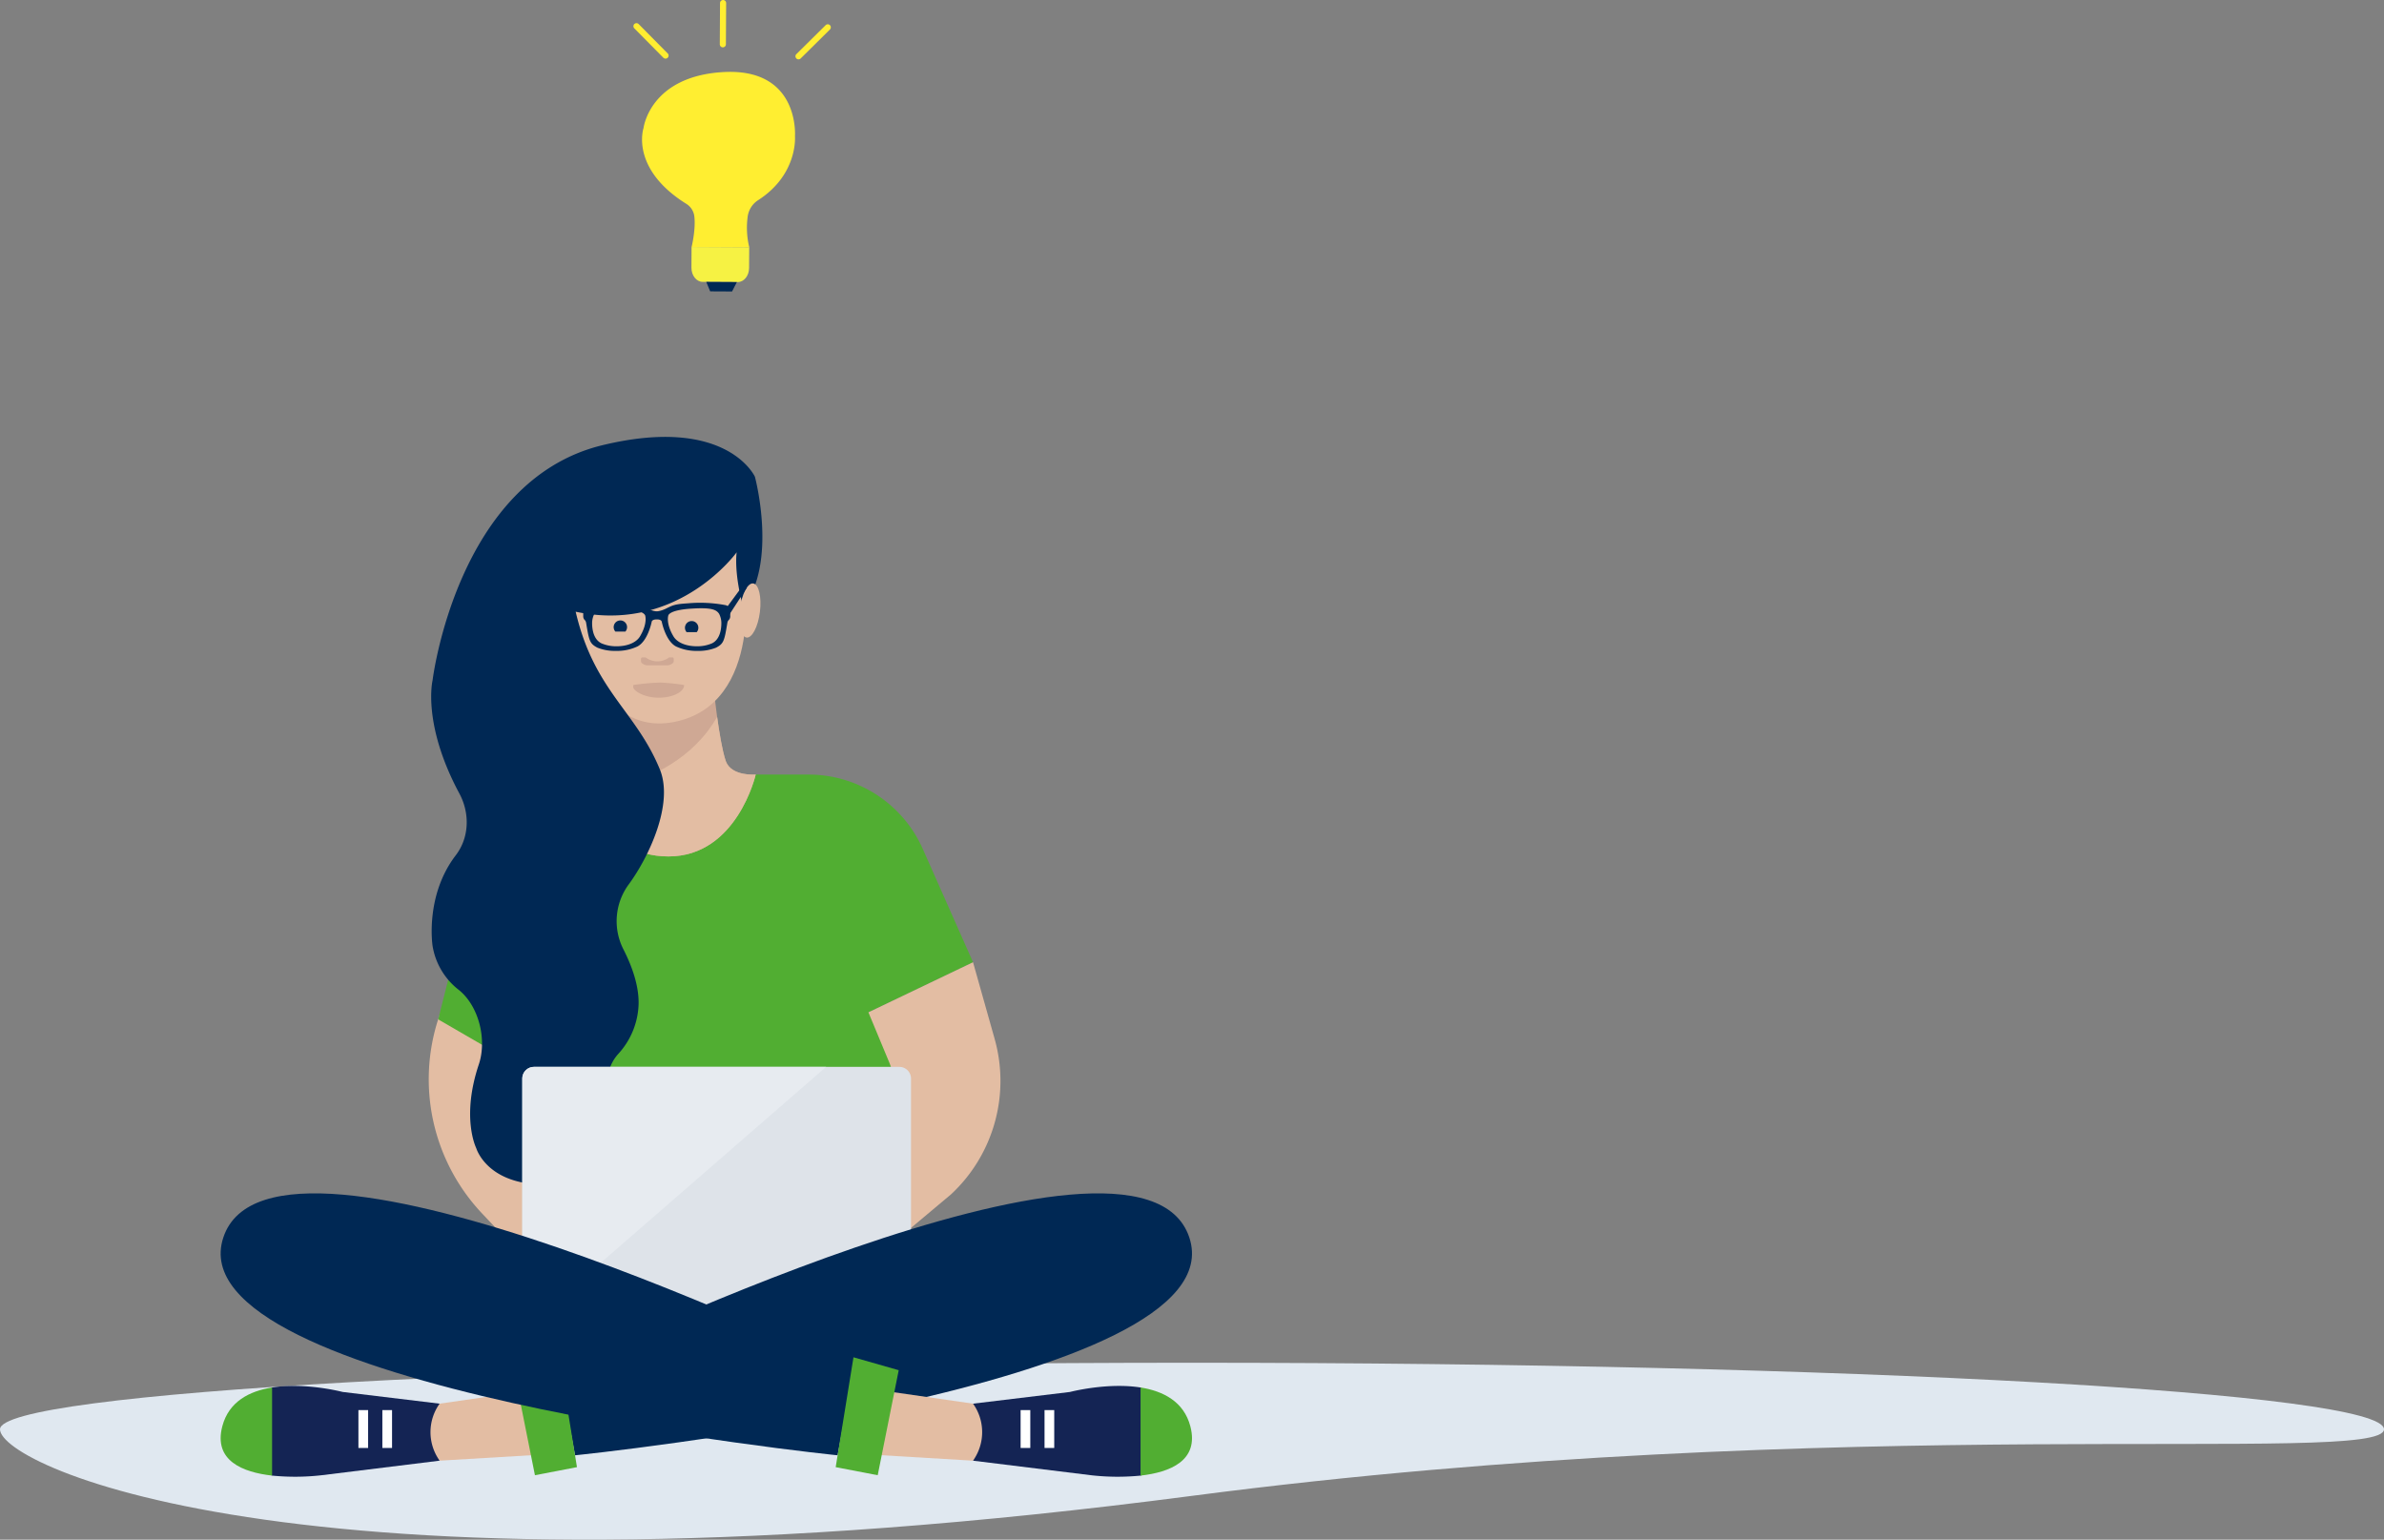 <?xml version="1.0" encoding="UTF-8"?>
<svg xmlns="http://www.w3.org/2000/svg" xmlns:xlink="http://www.w3.org/1999/xlink" width="865.291" height="558.853" viewBox="0 0 865.291 558.853">
  <rect x="0" y="0" width="865.291" height="558.853" fill="#808080" stroke="none"/>
  <defs>
    <clipPath id="clip-path">
      <path id="Pfad_2688" data-name="Pfad 2688" d="M322.432,288.91l8.16,27.155-17.672,2.716s3.847,25.513,28.736,25.513,31.669-29.732,31.669-29.732-8.817.776-10.873-4.869c-2.612-7.918-4.374-26.683-4.374-26.683Z" transform="translate(-312.92 -283.01)" fill="none"></path>
    </clipPath>
    <clipPath id="clip-path-2">
      <rect id="Rechteck_234" data-name="Rechteck 234" width="865.291" height="558.853" fill="none"></rect>
    </clipPath>
    <clipPath id="clip-path-4">
      <path id="Pfad_2696" data-name="Pfad 2696" d="M309.644,325.589h0a4.247,4.247,0,0,0-4.248,4.248v89.2h141.1l0-89.2a4.247,4.247,0,0,0-4.248-4.248Z" transform="translate(-305.396 -325.589)" fill="none"></path>
    </clipPath>
    <clipPath id="clip-path-11">
      <rect id="Rechteck_246" data-name="Rechteck 246" width="18.481" height="5.503" fill="#cfa894"></rect>
    </clipPath>
    <clipPath id="clip-path-13">
      <rect id="Rechteck_248" data-name="Rechteck 248" width="53.383" height="17.446" fill="#002854"></rect>
    </clipPath>
  </defs>
  <g id="Gruppe_664" data-name="Gruppe 664" transform="translate(-778 -2784.739)">
    <path id="Pfad_2684" data-name="Pfad 2684" d="M679.409,407.12c237.368-31.035,432.647-10.815,432.647-24.158s-193.7-24.155-432.647-24.155-432.644,10.815-432.644,24.155,111.99,66.082,432.644,24.158" transform="translate(531.235 2920.573)" fill="#e0e8f0"></path>
    <path id="Pfad_2685" data-name="Pfad 2685" d="M390.135,293.4l19.189.013a45.365,45.365,0,0,1,41.439,26.977l18.251,41.148-37.973,18.18,12.166,8.209,6.744,62.458-139.278-2.351-5.28-155.547,84,1.849Z" transform="translate(662.162 2772.473)" fill="#51ae32"></path>
    <path id="Pfad_2686" data-name="Pfad 2686" d="M358.077,283.01s1.759,18.765,4.374,26.683c2.056,5.645,10.87,4.872,10.87,4.872s-6.78,29.726-31.665,29.726-28.736-25.509-28.736-25.509l17.672-2.716-8.164-27.155Z" transform="translate(678.969 2751.308)" fill="#cfa894"></path>
    <rect id="Rechteck_233" data-name="Rechteck 233" width="865.291" height="558.853" transform="translate(778 2784.739)" fill="none"></rect>
    <g id="Gruppe_667" data-name="Gruppe 667" transform="translate(991.889 3034.318)">
      <g id="Gruppe_666" data-name="Gruppe 666" transform="translate(0 0)" clip-path="url(#clip-path)">
        <path id="Pfad_2687" data-name="Pfad 2687" d="M314.41,339.566l15.581,61.588,94.379-76.532s-63.221-74.944-61.76-42.079c2.292,51.562-48.2,57.023-48.2,57.023" transform="translate(-309.593 -302.663)" fill="#e3bda3"></path>
      </g>
    </g>
    <g id="Gruppe_669" data-name="Gruppe 669" transform="translate(778 2784.739)">
      <g id="Gruppe_668" data-name="Gruppe 668" transform="translate(0 0)" clip-path="url(#clip-path-2)">
        <path id="Pfad_2689" data-name="Pfad 2689" d="M374.042,293.328l-5.694-33.563-58.058,25.894,1.869,20.052s6.137,47.443,37.042,41.753c33.431-6.159,26.328-54.563,24.84-54.136" transform="translate(-104.903 -85.341)" fill="#e3bda3"></path>
        <path id="Pfad_2690" data-name="Pfad 2690" d="M393.975,313.845l7.837,27.805A56.239,56.239,0,0,1,386,398.075l-35.574,29.832L339,394.518l19.674-19.7a22.6,22.6,0,0,0,4.879-24.637L356,332.025Z" transform="translate(-40.802 35.427)" fill="#e3bda3"></path>
        <path id="Pfad_2691" data-name="Pfad 2691" d="M302.668,316.076,298.313,329.6a70.949,70.949,0,0,0,15.965,70.476l21.6,22.849L347.021,369.5l-30.789-53.428Z" transform="translate(-139.282 40.41)" fill="#e3bda3"></path>
      </g>
    </g>
    <path id="Pfad_2692" data-name="Pfad 2692" d="M295.953,334.7l19.383,11.229,3.259-32.144H301.253Z" transform="translate(641.08 2820.041)" fill="#51ae32"></path>
    <g id="Gruppe_671" data-name="Gruppe 671" transform="translate(778 2784.739)">
      <g id="Gruppe_670" data-name="Gruppe 670" transform="translate(0 0)" clip-path="url(#clip-path-2)">
        <path id="Pfad_2693" data-name="Pfad 2693" d="M347.615,318.319c.485.1.967.2,1.739.343,36.111,6.76,56.693-21.911,56.693-21.911s-1.135,7.094,2.389,19.926c12.558-16.289,4.235-47.346,4.235-47.346s-10.155-22.425-55.419-11.432c-52.778,12.81-61.575,85.323-61.575,85.323s-3.86,15.791,9.732,41.1c3.838,7.148,3.624,15.959-1.313,22.4-11.3,14.743-8.419,32.933-8.419,32.933a25.324,25.324,0,0,0,9.2,15.69c7.569,5.8,10.621,18.241,7.585,27.281-6.5,19.357-.95,30.372-.95,30.372s3.531,12.435,22.868,13.2c28.2,1.109,27.6-21.284,25.06-33.9A15.418,15.418,0,0,1,363,478.9a27.985,27.985,0,0,0,7.446-17.989c.2-6.845-2.473-14.08-5.467-19.971a22.492,22.492,0,0,1,1.869-23.615c7.2-9.777,16.5-29.231,11.29-41.847-8.8-21.329-23.822-28.445-30.527-57.159" transform="translate(-138.667 -96.284)" fill="#002854"></path>
        <path id="Pfad_2694" data-name="Pfad 2694" d="M446.495,419.04H305.4v-89.2a4.246,4.246,0,0,1,4.245-4.248h132.6a4.249,4.249,0,0,1,4.248,4.248Z" transform="translate(-115.832 61.654)" fill="#dee3e9"></path>
      </g>
    </g>
    <g id="Gruppe_673" data-name="Gruppe 673" transform="translate(967.563 3171.982)">
      <g id="Gruppe_672" data-name="Gruppe 672" transform="translate(0 0)" clip-path="url(#clip-path-4)">
        <path id="Pfad_2695" data-name="Pfad 2695" d="M291.218,393.205l106.49-92.568,58.52,67.321a4.248,4.248,0,0,1-.417,5.991l0,0L355.739,460.943a4.249,4.249,0,0,1-5.994-.42Z" transform="translate(-337.058 -381.31)" fill="#e7ebf0"></path>
      </g>
    </g>
    <g id="Gruppe_675" data-name="Gruppe 675" transform="translate(778 2784.739)">
      <g id="Gruppe_674" data-name="Gruppe 674" transform="translate(0 0)" clip-path="url(#clip-path-2)">
        <path id="Pfad_2697" data-name="Pfad 2697" d="M538.249,355.791c18.18,54.64-222.951,79.073-222.951,79.073l-5.758-30.883s210.53-102.83,228.71-48.19" transform="translate(-106.582 93.367)" fill="#002854"></path>
      </g>
    </g>
    <path id="Pfad_2698" data-name="Pfad 2698" d="M335.224,384.969l-34.585,2.066-6.547-7.2,3.324-13.036,32.687-4.714Z" transform="translate(636.922 2927.893)" fill="#e3bda3"></path>
    <g id="Gruppe_677" data-name="Gruppe 677" transform="translate(778 2784.739)">
      <g id="Gruppe_676" data-name="Gruppe 676" transform="translate(0 0)" clip-path="url(#clip-path-2)">
        <path id="Pfad_2699" data-name="Pfad 2699" d="M338.241,367.85,303.055,363.6s-13.631-3.579-25.8-1.594v31.937a85.159,85.159,0,0,0,18.174-.12l42.81-5.28-.485-.734a17.794,17.794,0,0,1,.485-19.962" transform="translate(-178.679 141.642)" fill="#142454"></path>
        <path id="Pfad_2700" data-name="Pfad 2700" d="M272.135,375.682c2.363-9.024,9.9-12.8,18.067-14.1v31.986c-10.6-1.193-21.342-5.367-18.067-17.889" transform="translate(-191.449 142.031)" fill="#51ae32"></path>
      </g>
    </g>
    <rect id="Rechteck_238" data-name="Rechteck 238" width="3.518" height="13.744" transform="translate(916.779 3296.565)" fill="#fff"></rect>
    <rect id="Rechteck_239" data-name="Rechteck 239" width="3.518" height="13.744" transform="translate(908.093 3296.565)" fill="#fff"></rect>
    <path id="Pfad_2701" data-name="Pfad 2701" d="M320.882,358.193l6.45,39.878L312.084,401l-7.624-38.119Z" transform="translate(660.077 2919.203)" fill="#51ae32"></path>
    <g id="Gruppe_679" data-name="Gruppe 679" transform="translate(778 2784.739)">
      <g id="Gruppe_678" data-name="Gruppe 678" transform="translate(0 0)" clip-path="url(#clip-path-2)">
        <path id="Pfad_2702" data-name="Pfad 2702" d="M330.273,278.7c-1.06,5.257-.427,10.614,1.41,11.966s4.187-1.82,5.247-7.077.427-10.618-1.413-11.966-4.187,1.82-5.244,7.077" transform="translate(-61.428 -59.551)" fill="#e3bda3"></path>
        <path id="Pfad_2703" data-name="Pfad 2703" d="M272.514,355.791c-18.177,54.64,222.951,79.073,222.951,79.073l5.761-30.883s-210.533-102.83-228.713-48.19" transform="translate(-191.45 93.367)" fill="#002854"></path>
      </g>
    </g>
    <path id="Pfad_2704" data-name="Pfad 2704" d="M345.3,384.969l34.588,2.066,6.544-7.2-3.32-13.036-32.69-4.714Z" transform="translate(751.284 2927.893)" fill="#e3bda3"></path>
    <g id="Gruppe_681" data-name="Gruppe 681" transform="translate(778 2784.739)">
      <g id="Gruppe_680" data-name="Gruppe 680" transform="translate(0 0)" clip-path="url(#clip-path-2)">
        <path id="Pfad_2705" data-name="Pfad 2705" d="M417.1,362.028C404.9,360,391.186,363.6,391.186,363.6L356,367.847a17.8,17.8,0,0,1,.485,19.962l-.485.737,42.81,5.276a84.989,84.989,0,0,0,18.29.107Z" transform="translate(-2.828 141.644)" fill="#142454"></path>
        <path id="Pfad_2706" data-name="Pfad 2706" d="M392.877,375.683c-2.363-9.024-9.9-12.8-18.07-14.1v31.986c10.6-1.193,21.345-5.367,18.07-17.889" transform="translate(39.171 142.034)" fill="#51ae32"></path>
      </g>
    </g>
    <rect id="Rechteck_242" data-name="Rechteck 242" width="3.518" height="13.744" transform="translate(1148.436 3296.565)" fill="#fff"></rect>
    <rect id="Rechteck_243" data-name="Rechteck 243" width="3.518" height="13.744" transform="translate(1157.123 3296.565)" fill="#fff"></rect>
    <path id="Pfad_2707" data-name="Pfad 2707" d="M347.035,358.193l-6.453,39.878L355.832,401l7.624-38.119Z" transform="translate(740.741 2919.203)" fill="#51ae32"></path>
    <g id="Gruppe_683" data-name="Gruppe 683" transform="translate(778 2784.739)">
      <g id="Gruppe_682" data-name="Gruppe 682" transform="translate(0 0)" clip-path="url(#clip-path-2)">
        <path id="Pfad_2708" data-name="Pfad 2708" d="M357.771,277.629l-20.957-.113s1.6-6.373,1-11.271a6.231,6.231,0,0,0-2.926-4.471c-20.537-12.845-15.5-27.511-15.5-27.511s2.234-18.626,28.633-20.288c28.148-1.772,26.328,23.23,26.328,23.23s1.209,13.922-13.44,23.292a8.443,8.443,0,0,0-3.744,6.072,30.122,30.122,0,0,0,.614,11.061" transform="translate(-85.809 -187.798)" fill="#ffee31"></path>
        <path id="Pfad_2709" data-name="Pfad 2709" d="M324.427,233.55l-.039,7.507c-.019,2.813,1.807,5.125,4.054,5.134l12.761.071c2.244.013,4.093-2.279,4.109-5.092l.042-7.507Z" transform="translate(-73.422 -143.883)" fill="#f6f243"></path>
      </g>
    </g>
    <path id="Pfad_2710" data-name="Pfad 2710" d="M326.051,237.463l1.423,3.437,7.937.042,1.756-3.417Z" transform="translate(708.291 2649.594)" fill="#002854"></path>
    <g id="Gruppe_685" data-name="Gruppe 685" transform="translate(778 2784.739)">
      <g id="Gruppe_684" data-name="Gruppe 684" transform="translate(0 0)" clip-path="url(#clip-path-2)">
        <path id="Pfad_2711" data-name="Pfad 2711" d="M336.386,220.95a1.111,1.111,0,0,1,.006-1.568l10.64-10.524a1.108,1.108,0,0,1,1.558,1.575L337.954,220.96a1.108,1.108,0,0,1-1.568-.01" transform="translate(-47.344 -199.739)" fill="#ffee31"></path>
        <path id="Pfad_2712" data-name="Pfad 2712" d="M330.292,220.957a1.1,1.1,0,0,0,.01-1.565l0,0-10.524-10.637a1.108,1.108,0,1,0-1.575,1.558l10.521,10.637a1.111,1.111,0,0,0,1.568.013v0" transform="translate(-87.955 -199.998)" fill="#ffee31"></path>
        <path id="Pfad_2713" data-name="Pfad 2713" d="M328.671,223a1.107,1.107,0,0,1-1.1-1.112l.081-14.963a1.109,1.109,0,1,1,2.218.01l-.087,14.966a1.1,1.1,0,0,1-1.1,1.1h-.013" transform="translate(-66.312 -205.817)" fill="#ffee31"></path>
        <path id="Pfad_2714" data-name="Pfad 2714" d="M330.609,281.057c0-.8.168-1.442-.627-1.442h-1.025a7.081,7.081,0,0,1-8.568,0h-1.025c-.8,0-.627.647-.627,1.442s1.458,1.442,2.254,1.442h7.365c.8,0,2.254-.647,2.254-1.442" transform="translate(-86.077 -41.013)" fill="#cfa894"></path>
      </g>
    </g>
    <g id="Gruppe_687" data-name="Gruppe 687" transform="translate(1007.835 3032.489)">
      <g id="Gruppe_686" data-name="Gruppe 686" transform="translate(0 0)" clip-path="url(#clip-path-11)">
        <path id="Pfad_2715" data-name="Pfad 2715" d="M317.853,284.23c.5,1.587,4.446,3.715,9.24,3.715s9.24-1.956,9.24-4.607a71.7,71.7,0,0,0-8.642-.892,80.871,80.871,0,0,0-9.839.892Z" transform="translate(-317.85 -282.443)" fill="#cfa894"></path>
      </g>
    </g>
    <g id="Gruppe_689" data-name="Gruppe 689" transform="translate(778 2784.739)">
      <g id="Gruppe_688" data-name="Gruppe 688" transform="translate(0 0)" clip-path="url(#clip-path-2)">
        <path id="Pfad_2716" data-name="Pfad 2716" d="M327.916,279.571a2.43,2.43,0,1,0-3.653,0Z" transform="translate(-75.045 -50.112)" fill="#002854"></path>
      </g>
    </g>
    <g id="Gruppe_691" data-name="Gruppe 691" transform="translate(989.678 3003.546)">
      <g id="Gruppe_690" data-name="Gruppe 690" transform="translate(0 0)" clip-path="url(#clip-path-13)">
        <path id="Pfad_2717" data-name="Pfad 2717" d="M319.912,279.5a2.43,2.43,0,1,0-3.653,0Z" transform="translate(-304.597 -269.073)" fill="#002854"></path>
        <path id="Pfad_2718" data-name="Pfad 2718" d="M312.26,278.241a1.872,1.872,0,0,0,.572,1.542,1.533,1.533,0,0,1,.213.265,2.188,2.188,0,0,1,.262.773c1.09,6.609,1.335,7.507,4.1,8.966a16.9,16.9,0,0,0,6.773,1.164,17.335,17.335,0,0,0,7.753-1.61c3.718-1.943,5.105-8.646,5.173-8.982,0-.035.113-.834,1.811-.834h.107c1.613,0,1.723.8,1.736.886.058.285,1.445,6.987,5.167,8.93a17.277,17.277,0,0,0,7.75,1.61,16.894,16.894,0,0,0,6.773-1.164c2.764-1.455,3.01-2.357,4.1-8.966a2.257,2.257,0,0,1,.262-.773,1.918,1.918,0,0,1,.213-.265,1.885,1.885,0,0,0,.576-1.542c0-.152,0-.42.006-.715.013-.449.023-.954.006-1.229a2.2,2.2,0,0,0-1.856-1.975,49.592,49.592,0,0,0-13.194-.663l-.252.019c-2.942.207-4.562.323-6.492,1.187-.446.2-.909.43-1.316.637a12.127,12.127,0,0,1-2.338.9l-.659.139a3.642,3.642,0,0,1-1.154,0l-.659-.139a12.046,12.046,0,0,1-2.338-.9c-.411-.207-.87-.436-1.319-.637-1.93-.863-3.55-.98-6.492-1.187l-.252-.019a49.584,49.584,0,0,0-13.175.659,2.2,2.2,0,0,0-1.872,1.982c-.016.272-.007.779,0,1.229,0,.3.013.566.006.715m30.9-.226c.184-.462,1.358-2,8.636-2.425,1.277-.074,2.357-.113,3.308-.113,4.29,0,5.655.773,6.47,2.017a7.4,7.4,0,0,1,.821,3.288c.006,2.153-.427,5.985-3.414,7.433a13.406,13.406,0,0,1-5.493,1.06c-3.97,0-7.145-1.351-8.49-3.611-2.826-4.749-1.872-7.569-1.836-7.65m-26.864-.524c.815-1.245,2.179-2.014,6.469-2.014.951,0,2.034.036,3.308.11,7.275.424,8.448,1.966,8.658,2.483.013.026.967,2.845-1.859,7.595-1.345,2.26-4.52,3.611-8.49,3.611a13.407,13.407,0,0,1-5.493-1.06c-2.987-1.448-3.421-5.28-3.411-7.433a7.361,7.361,0,0,1,.818-3.288" transform="translate(-312.238 -273.505)" fill="#002854"></path>
      </g>
    </g>
    <path id="Pfad_2719" data-name="Pfad 2719" d="M336.257,270.98l-8.219,11.158.7,3.162,7.578-11.662-.271-1.562Z" transform="translate(712.73 2724.443)" fill="#002854"></path>
  </g>
</svg>
